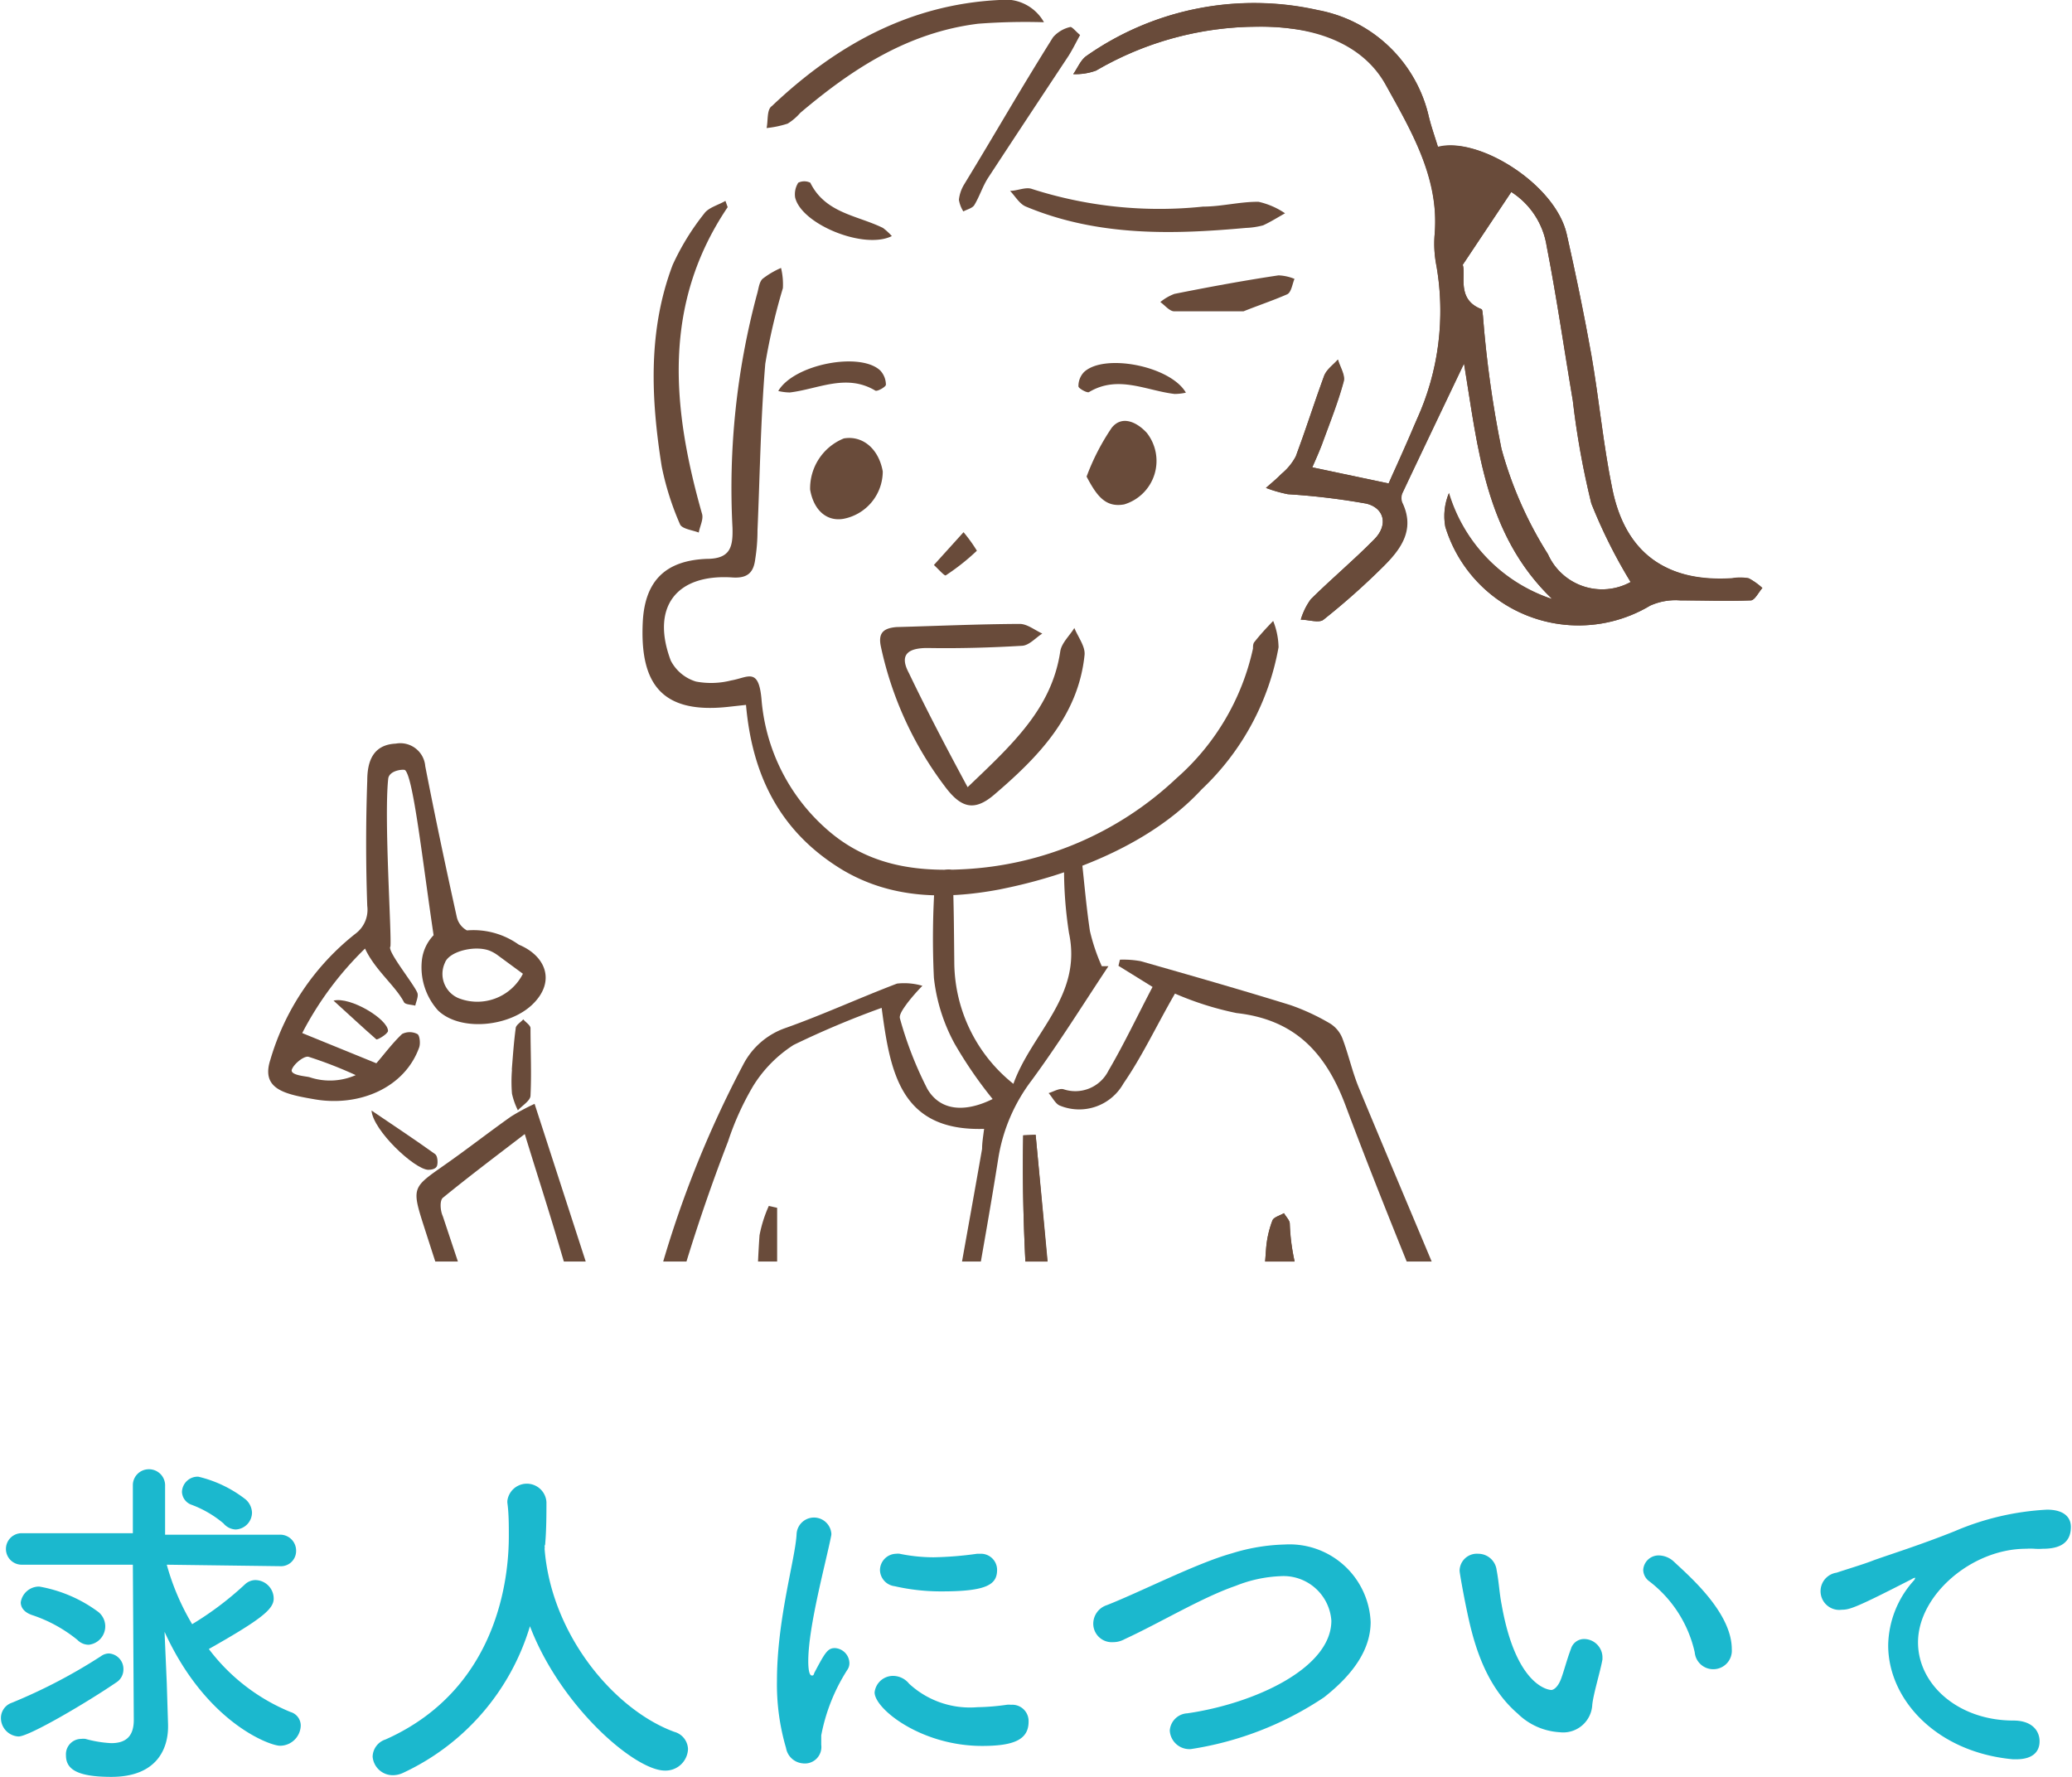 <svg xmlns="http://www.w3.org/2000/svg" xmlns:xlink="http://www.w3.org/1999/xlink" viewBox="0 0 111.82 95.9"><defs><style>.cls-1{fill:none;}.cls-2{fill:#694b3a;}.cls-3{fill:#1bb8ce;}.cls-4{clip-path:url(#clip-path);}.cls-5{clip-path:url(#clip-path-2);}.cls-6{clip-path:url(#clip-path-3);}</style><clipPath id="clip-path" transform="translate(0 -5)"><rect class="cls-1" x="4.8" width="99.91" height="73.08"/></clipPath><clipPath id="clip-path-2" transform="translate(0 -5)"><path class="cls-2" d="M55.89,66.24c1,10.36,1.91,20.71,2.85,31h7.69c.22-2.56.44-4.91.61-7.26.44-5.87.85-11.75,1.29-17.63a5.47,5.47,0,0,1,.34-1.49c.07-.18.41-.26.62-.39.11.19.31.38.32.57.11,3.49,1.93,6.35,3.49,9.29a1.81,1.81,0,0,1,0,2.31c-1.14,1.51-2,3.23-3.28,4.65-1.74,2-1.59,4.39-1.83,6.72-.1,1,.13,2.11,0,3.14a1.44,1.44,0,0,1-1,1c-1.73.16-3.47.18-5.21.22-1.13,0-2.32-.36-3.27.66-.14.15-.59,0-1,0C57,88,55,77.21,55.22,66.27Zm13.56,9-.26,0q-.3,5.63-.59,11.23l.28,0,3.5-4.64C71.33,79.53,70.39,77.4,69.45,75.27Z"/></clipPath><clipPath id="clip-path-3" transform="translate(0 -5)"><path class="cls-2" d="M70.82,30.22l4.12.87c.47-1.07,1-2.24,1.52-3.45a14.1,14.1,0,0,0,1.06-8.28,6.23,6.23,0,0,1-.09-1.78c.23-3-1.31-5.59-2.65-8S70.6,6.4,67.85,6.44a17.36,17.36,0,0,0-8.7,2.37A3.22,3.22,0,0,1,57.92,9c.24-.34.41-.79.74-1A15.74,15.74,0,0,1,71.12,5.54a7.57,7.57,0,0,1,6,5.8c.13.53.32,1.05.48,1.58,2.16-.57,6.33,2,6.95,4.71.49,2.16.94,4.34,1.33,6.52.42,2.4.64,4.84,1.13,7.22.7,3.47,2.91,5.05,6.45,4.83a2.72,2.72,0,0,1,.9,0,3.67,3.67,0,0,1,.75.53c-.21.24-.41.66-.62.67-1.27.05-2.54,0-3.81,0a3.33,3.33,0,0,0-1.62.28A7.52,7.52,0,0,1,78,33.43a3.21,3.21,0,0,1,.2-1.83,8.64,8.64,0,0,0,5.56,5.72c-3.63-3.49-4-8.18-4.75-12.69-1.12,2.35-2.23,4.67-3.33,7a.7.7,0,0,0,0,.49c.7,1.45-.06,2.5-1,3.43a38.57,38.57,0,0,1-3.25,2.89c-.25.2-.81,0-1.23,0a3.53,3.53,0,0,1,.54-1.1c1.12-1.11,2.33-2.12,3.44-3.25.75-.77.52-1.67-.43-1.91a37.09,37.09,0,0,0-4.25-.51,7.19,7.19,0,0,1-1.18-.34c.28-.25.58-.49.84-.76a3.1,3.1,0,0,0,.77-.94c.54-1.44,1-2.91,1.53-4.35.13-.34.49-.59.75-.88.11.4.41.85.31,1.19-.31,1.15-.76,2.26-1.17,3.39C71.18,29.41,71,29.82,70.82,30.22ZM88,36.41a28,28,0,0,1-2.12-4.24,44.73,44.73,0,0,1-1-5.55c-.47-2.78-.87-5.57-1.41-8.33a4.24,4.24,0,0,0-1.91-2.93l-2.62,3.93c.19.56-.36,1.86,1,2.39.07,0,.07.24.09.36a58.82,58.82,0,0,0,1,7.18,21,21,0,0,0,2.51,5.69A3.2,3.2,0,0,0,88,36.41Z"/></clipPath></defs><g id="レイヤー_2" data-name="レイヤー 2"><g id="レイヤー_4" data-name="レイヤー 4"><path class="cls-3" d="M1,98.71a1,1,0,0,1-.95-1,.87.87,0,0,1,.59-.82,29.19,29.19,0,0,0,4.82-2.52.73.73,0,0,1,.42-.14.84.84,0,0,1,.78.88.82.82,0,0,1-.38.68C4.73,96.85,1.58,98.71,1,98.71Zm6.17-9.27-6,0a.85.85,0,1,1,0-1.7l6,0,0-2.62v0A.86.86,0,0,1,8,84.29a.87.87,0,0,1,.91.91l0,2.62,6.19,0a.86.86,0,0,1,.88.88.82.82,0,0,1-.88.82L9,89.44a13,13,0,0,0,1.37,3.21,17.19,17.19,0,0,0,2.85-2.15.84.84,0,0,1,.55-.23,1,1,0,0,1,1,1c0,.57-.67,1.12-3.5,2.72a10.51,10.51,0,0,0,4.41,3.4.76.76,0,0,1,.55.74,1.12,1.12,0,0,1-1.12,1.08c-.55,0-4-1.25-6.23-6.15L9,95.82l.07,2.26v.1c0,1.15-.57,2.71-3.06,2.71-1.88,0-2.45-.43-2.45-1.16a.83.83,0,0,1,.82-.89.93.93,0,0,1,.23,0A6.35,6.35,0,0,0,6,99.07c.71,0,1.22-.29,1.22-1.25v0ZM4.18,93.5a7.73,7.73,0,0,0-2.47-1.35c-.42-.15-.59-.41-.59-.68a1,1,0,0,1,1-.85A7.53,7.53,0,0,1,5.32,92a1,1,0,0,1,.36.76,1,1,0,0,1-.89,1A.85.85,0,0,1,4.18,93.5Zm7.88-6.29a5.85,5.85,0,0,0-1.71-1,.77.77,0,0,1-.53-.7.85.85,0,0,1,.88-.82,6.62,6.62,0,0,1,2.56,1.23,1,1,0,0,1,.34.71.92.92,0,0,1-.89.91A.91.91,0,0,1,12.06,87.21Z" transform="translate(0 -5)"/><path class="cls-3" d="M29.39,88.43a.36.36,0,0,1,0,.15c.36,4.66,3.78,8.7,7,9.88a1,1,0,0,1,.74.93,1.21,1.21,0,0,1-1.25,1.16c-1.62,0-5.63-3.46-7.28-7.79a12.76,12.76,0,0,1-6.84,7.91,1.29,1.29,0,0,1-.55.13,1.09,1.09,0,0,1-1.1-1,1,1,0,0,1,.7-.93c6.48-2.89,6.65-9.55,6.65-11,0-.57,0-1.21-.08-1.78V86a1.06,1.06,0,0,1,2.11.06c0,.66,0,1.48-.07,2.29Z" transform="translate(0 -5)"/><path class="cls-3" d="M42.42,99.33a12.17,12.17,0,0,1-.49-3.62c0-3.35,1-6.61,1.06-7.93a.94.94,0,0,1,1.87-.07.44.44,0,0,1,0,.15c-.27,1.39-1.24,4.9-1.24,6.78,0,.71.13.78.19.78s.1,0,.13-.13c.59-1.12.73-1.35,1.12-1.35a.83.83,0,0,1,.78.8.62.62,0,0,1-.09.34,10,10,0,0,0-1.43,3.57c0,.17,0,.34,0,.51a.89.89,0,0,1-1,1A1,1,0,0,1,42.42,99.33ZM53,99.22c-3.29,0-5.8-2-5.8-2.89a1,1,0,0,1,1-.89,1.12,1.12,0,0,1,.86.42,4.83,4.83,0,0,0,3.68,1.27A12.69,12.69,0,0,0,54.33,97a.93.93,0,0,1,.23,0,.88.88,0,0,1,.95.91C55.51,98.9,54.68,99.22,53,99.22Zm-2.15-8.34a11.24,11.24,0,0,1-2.57-.28.9.9,0,0,1-.79-.86.89.89,0,0,1,.87-.89.68.68,0,0,1,.19,0,9.13,9.13,0,0,0,1.84.19,19.11,19.11,0,0,0,2.34-.19l.17,0a.87.87,0,0,1,.91.89C53.8,90.5,53.27,90.88,50.84,90.88Z" transform="translate(0 -5)"/><path class="cls-3" d="M64.27,99.39a1.06,1.06,0,0,1-1.14-1,1,1,0,0,1,.95-.93c3.59-.52,7.77-2.42,7.77-5a2.59,2.59,0,0,0-2.77-2.4,7.23,7.23,0,0,0-2.39.52c-1.81.62-4.09,2-6,2.88a1.27,1.27,0,0,1-.62.16,1,1,0,0,1-1.07-1,1.06,1.06,0,0,1,.74-1c1.83-.72,4.83-2.26,6.73-2.79a10.45,10.45,0,0,1,2.87-.48,4.38,4.38,0,0,1,4.63,4.18c0,1.41-.85,2.76-2.52,4.07A17.73,17.73,0,0,1,64.27,99.39Z" transform="translate(0 -5)"/><path class="cls-3" d="M84.17,98.48a3.52,3.52,0,0,1-2.26-1c-1.92-1.65-2.47-4.23-2.78-5.72-.15-.72-.36-1.88-.36-2a.93.93,0,0,1,1-.91,1,1,0,0,1,1,.89c.12.61.15,1.26.27,1.86.78,4.43,2.56,4.6,2.68,4.6s.36-.15.53-.61.3-1,.53-1.61a.74.74,0,0,1,.7-.53,1,1,0,0,1,1,.95c0,.05,0,.09,0,.15-.11.63-.49,1.86-.55,2.45A1.57,1.57,0,0,1,84.17,98.48Zm7.29-4.31A6.65,6.65,0,0,0,89,90.33a.78.78,0,0,1-.32-.61.83.83,0,0,1,.86-.78,1.22,1.22,0,0,1,.79.33C91.1,90,93.46,92,93.46,94a1,1,0,0,1-1,1.08A1,1,0,0,1,91.46,94.17Z" transform="translate(0 -5)"/><path class="cls-3" d="M108.82,99.94h-.19c-4.13-.38-6.73-3.23-6.73-6.15a5.34,5.34,0,0,1,1.37-3.48.31.31,0,0,0,.09-.17,0,0,0,0,0,0,0,.55.55,0,0,0-.19.08c-3,1.54-3.35,1.65-3.77,1.65a1,1,0,1,1-.28-2c.4-.14,1.48-.46,2-.67.89-.32,2.47-.81,4.35-1.56a14.56,14.56,0,0,1,5-1.17c.94,0,1.29.43,1.29.93,0,1-.8,1.18-1.52,1.18a3.31,3.31,0,0,1-.44,0,3.46,3.46,0,0,0-.46,0c-2.94,0-5.83,2.51-5.83,5.05,0,2.28,2.17,4.22,5.15,4.22,1,0,1.41.55,1.41,1.12S109.69,99.94,108.82,99.94Z" transform="translate(0 -5)"/><g class="cls-4"><path class="cls-2" d="M19.7,56.19a17.68,17.68,0,0,0-3.39,4.56l4,1.63c.42-.48.86-1.08,1.39-1.58a.9.9,0,0,1,.82,0c.13.06.18.51.1.73-.79,2.19-3.24,3.2-5.61,2.8-1.63-.28-2.94-.54-2.42-2.14a13.47,13.47,0,0,1,4.59-6.8,1.61,1.61,0,0,0,.64-1.5c-.08-2.25-.08-4.51,0-6.76,0-1,.28-1.94,1.54-2a1.35,1.35,0,0,1,1.59,1.22c.53,2.72,1.1,5.42,1.7,8.13a1.1,1.1,0,0,0,.55.73,4.21,4.21,0,0,1,2.8.77c1.47.61,2,2,.74,3.22s-3.9,1.48-5.1.33a3.49,3.49,0,0,1-.87-2.73,2.32,2.32,0,0,1,.63-1.33c-.59-3.94-1.09-8.52-1.54-8.91-.07-.06-.86,0-.91.47-.23,2.16.19,8.34.12,9.05-.2.23,1.25,2,1.45,2.49.08.18-.06.47-.11.7-.21-.06-.54-.05-.61-.19C21.34,58.2,20.23,57.34,19.7,56.19Zm8.52,1.36-1.36-1a2,2,0,0,0-.4-.23c-.77-.33-2.22,0-2.45.64a1.42,1.42,0,0,0,.72,1.9A2.76,2.76,0,0,0,28.22,57.55Zm-9,5.48a22.57,22.57,0,0,0-2.57-1c-.24-.06-.79.38-.9.69s.77.36.95.41A3.45,3.45,0,0,0,19.24,63Z" transform="translate(0 -5)"/><path class="cls-2" d="M27.62,62.73c.06-.75.11-1.49.21-2.23,0-.18.27-.33.41-.49.13.16.38.31.39.47,0,1.21.06,2.43,0,3.64,0,.28-.44.53-.68.8a3.88,3.88,0,0,1-.32-.9,8,8,0,0,1,0-1.29Z" transform="translate(0 -5)"/><path class="cls-2" d="M20.05,64.93c1.15.78,2.3,1.54,3.43,2.35.13.09.16.43.11.62s-.32.23-.48.23C22.36,68.1,20.13,66,20.05,64.93Z" transform="translate(0 -5)"/><path class="cls-2" d="M18,59c.91-.23,2.93,1,2.94,1.63,0,.16-.57.5-.63.46C19.53,60.41,18.81,59.73,18,59Z" transform="translate(0 -5)"/><path class="cls-2" d="M53.11,65.92c-4.52.14-5.07-3.06-5.53-6.53a48.44,48.44,0,0,0-4.75,2,7,7,0,0,0-2.18,2.21,15.23,15.23,0,0,0-1.36,3,96.32,96.32,0,0,0-4.64,16,4.64,4.64,0,0,1-.53,1.16l-.41.08c-.21-.58-.46-1.15-.64-1.74-1-3.3-1.92-6.6-2.9-9.9-.59-2-1.21-3.91-1.85-6-1.54,1.18-3,2.28-4.42,3.44-.17.14-.15.67,0,1q3.16,9.51,6.4,19c.33,1,.92,1.84,1.33,2.78.11.23,0,.57,0,.85-.32-.07-.79,0-.91-.22a11.38,11.38,0,0,1-1.37-2.48Q26,80.89,22.84,71.06c-.64-2-.54-2,1.18-3.21,1.2-.84,2.35-1.74,3.55-2.59a11.4,11.4,0,0,1,1.28-.69c1.67,5.14,3.28,10.13,5,15.39.58-2.07,1.07-3.89,1.61-5.71a57.38,57.38,0,0,1,4.64-11.78,4.07,4.07,0,0,1,2.31-2c2-.71,4-1.63,6-2.39a3.47,3.47,0,0,1,1.37.12,10.41,10.41,0,0,0-.82.94c-.18.25-.46.62-.39.83a19.84,19.84,0,0,0,1.48,3.8c.69,1.17,2,1.29,3.52.54a22.91,22.91,0,0,1-2.06-3,9.62,9.62,0,0,1-1.11-3.54,44.45,44.45,0,0,1,.07-5.41c0-.31.93-.63.94-.29.07,1.9.07,2.93.09,4.83a8.44,8.44,0,0,0,3.19,6.59c1-2.78,3.73-4.73,3-8.14a22.33,22.33,0,0,1-.26-4c0-.52.82-1,.86-.71.19,1.53.3,3.07.53,4.6a10.36,10.36,0,0,0,.64,1.9h.36c-1.37,2.06-2.68,4.17-4.15,6.17a9.38,9.38,0,0,0-1.79,4.17c-.77,4.88-1.73,9.73-2.46,14.61a65.53,65.53,0,0,0-.77,13.71c0,.35-.27.72-.42,1.08-.27-.32-.77-.64-.77-1a64.26,64.26,0,0,1,.16-9C50.58,80.22,51.84,73.62,53,67,53,66.69,53.05,66.38,53.11,65.92Z" transform="translate(0 -5)"/><path class="cls-2" d="M55.89,66.24c1,10.36,1.91,20.71,2.85,31h7.69c.22-2.56.44-4.91.61-7.26.44-5.87.85-11.75,1.29-17.63a5.47,5.47,0,0,1,.34-1.49c.07-.18.41-.26.62-.39.11.19.31.38.32.57.11,3.49,1.93,6.35,3.49,9.29a1.81,1.81,0,0,1,0,2.31c-1.14,1.51-2,3.23-3.28,4.65-1.74,2-1.59,4.39-1.83,6.72-.1,1,.13,2.11,0,3.14a1.44,1.44,0,0,1-1,1c-1.73.16-3.47.18-5.21.22-1.13,0-2.32-.36-3.27.66-.14.15-.59,0-1,0C57,88,55,77.21,55.22,66.27Zm13.56,9-.26,0q-.3,5.63-.59,11.23l.28,0,3.5-4.64C71.33,79.53,70.39,77.4,69.45,75.27Z" transform="translate(0 -5)"/><g class="cls-5"><path class="cls-2" d="M53.11,65.92c-.06.46-.09.77-.14,1.08-1.13,6.62-2.39,13.22-3.32,19.87a64.26,64.26,0,0,0-.16,9c0,.32.5.64.77,1,.15-.36.45-.73.42-1.08A65.53,65.53,0,0,1,51.45,82c.73-4.88,1.69-9.73,2.46-14.61a9.38,9.38,0,0,1,1.79-4.17c1.47-2,2.78-4.11,4.15-6.17h-.36a10.36,10.36,0,0,1-.64-1.9c-.23-1.53-.34-3.07-.53-4.6a4.17,4.17,0,0,0-.34-.93l-.36.06a10.71,10.71,0,0,0-.16,1.58,22.33,22.33,0,0,0,.26,4c.73,3.41-2,5.36-3,8.14a8.44,8.44,0,0,1-3.19-6.59c0-1.9,0-3.8-.09-5.7,0-.34-.31-.67-.48-1-.16.32-.45.62-.46.94-.07,2.21-.22,4.44-.07,6.64a9.62,9.62,0,0,0,1.11,3.54,22.91,22.91,0,0,0,2.06,3c-1.51.75-2.83.63-3.52-.54a19.84,19.84,0,0,1-1.48-3.8c-.07-.21.21-.58.39-.83a10.41,10.41,0,0,1,.82-.94A3.47,3.47,0,0,0,48.44,58c-2,.76-4,1.68-6,2.39a4.07,4.07,0,0,0-2.31,2,57.38,57.38,0,0,0-4.64,11.78c-.54,1.82-1,3.64-1.61,5.71-1.7-5.26-3.31-10.25-5-15.39a11.4,11.4,0,0,0-1.28.69c-1.2.85-2.35,1.75-3.55,2.59-1.72,1.21-1.82,1.22-1.18,3.21Q26,80.88,29.27,90.67a11.38,11.38,0,0,0,1.37,2.48c.12.19.59.15.91.22,0-.28.14-.62,0-.85-.41-.94-1-1.81-1.33-2.78q-3.26-9.48-6.4-19c-.1-.29-.12-.82,0-1,1.41-1.16,2.88-2.26,4.42-3.44.64,2,1.26,4,1.85,6,1,3.3,1.93,6.6,2.9,9.9.18.59.43,1.16.64,1.74l.41-.08a4.64,4.64,0,0,0,.53-1.16,96.32,96.32,0,0,1,4.64-16,15.23,15.23,0,0,1,1.36-3,7,7,0,0,1,2.18-2.21,48.44,48.44,0,0,1,4.75-2C48,62.86,48.59,66.06,53.11,65.92Zm2.78.32-.67,0C55,77.21,57,88,57.5,99c.42,0,.87.13,1,0,1-1,2.14-.63,3.27-.66,1.74,0,3.48-.06,5.21-.22a1.44,1.44,0,0,0,1-1c.12-1-.11-2.11,0-3.14.24-2.33.09-4.73,1.83-6.72,1.24-1.42,2.14-3.14,3.28-4.65a1.81,1.81,0,0,0,0-2.31c-1.56-2.94-3.38-5.8-3.49-9.29,0-.19-.21-.38-.32-.57-.21.13-.55.21-.62.39a5.47,5.47,0,0,0-.34,1.49c-.44,5.88-.85,11.76-1.29,17.63-.17,2.35-.39,4.7-.61,7.26H58.74C57.8,87,56.85,76.6,55.89,66.24Zm7.52-7.62a16.76,16.76,0,0,0,3.32,1c3.15.34,4.82,2.13,5.89,5,1.94,5.18,4.07,10.29,6.14,15.42.93,2.31.87,4.24-1.17,6.17-3,2.81-5.62,6-8.38,9a.82.82,0,0,0-.17.72.77.77,0,0,0,.67.31,1.84,1.84,0,0,0,.93-.47,31.28,31.28,0,0,0,2.43-2.59q3.63-4.46,7.15-9a2.35,2.35,0,0,0,.47-1.63A16.5,16.5,0,0,0,79.75,79c-2.1-5.12-4.28-10.21-6.4-15.32-.37-.88-.57-1.83-.91-2.72a1.66,1.66,0,0,0-.65-.78,11.87,11.87,0,0,0-2.15-1c-2.68-.83-5.38-1.6-8.08-2.37a5.19,5.19,0,0,0-1.12-.08l-.08.33,1.84,1.14c-.8,1.55-1.53,3.07-2.38,4.52a2,2,0,0,1-2.43,1c-.23-.06-.53.13-.8.21.21.23.37.59.62.68a2.74,2.74,0,0,0,3.42-1.2C61.65,62,62.43,60.35,63.41,58.62ZM40.76,84c.15,1.41.2,2.47.38,3.5C41.72,91,42.31,94.4,43,97.8c.12.6.25,2.07,1.52.72.12-.13.51,0,.78,0,1.14.07,2.28.19,3.43.2.25,0,.5-.37.75-.57a2.47,2.47,0,0,0-.82-.45c-1.14-.11-2.29-.13-3.43-.21A1.15,1.15,0,0,1,44,96.43c-.22-1.28-.58-2.54-.84-3.82-1.29-6.12-1.34-12.33-1.28-18.54,0-1.27,0-2.54,0-3.81l-.45-.1a7.07,7.07,0,0,0-.5,1.58c-.12,1.65-.18,3.32-.22,5s.11,3.34-.08,5-1.7,2.74-2.41,4.22a43.65,43.65,0,0,1-2.8,4.54c-.6.94-.85,2.24-2.43,2.18.76,1,1.58,1,2.24.09,1.19-1.67,2.36-3.36,3.47-5.08C39.41,86.59,40,85.45,40.76,84ZM53,95.77c1-.08,2-.14,3-.28.24,0,.44-.36.65-.55-.22-.17-.45-.49-.66-.47-1.46.08-2.91.21-4.36.37-.18,0-.33.34-.5.52.21.14.41.36.63.4A8.72,8.72,0,0,0,53,95.77Z" transform="translate(0 -5)"/></g><path class="cls-2" d="M63.41,58.62c-1,1.73-1.76,3.37-2.78,4.85a2.74,2.74,0,0,1-3.42,1.2c-.25-.09-.41-.45-.62-.68.27-.08.57-.27.8-.21a2,2,0,0,0,2.43-1c.85-1.45,1.58-3,2.38-4.52l-1.84-1.14.08-.33a5.19,5.19,0,0,1,1.12.08c2.7.77,5.4,1.54,8.08,2.37a11.87,11.87,0,0,1,2.15,1,1.66,1.66,0,0,1,.65.78c.34.89.54,1.84.91,2.72,2.12,5.11,4.3,10.2,6.4,15.32a16.5,16.5,0,0,1,.94,3.54,2.35,2.35,0,0,1-.47,1.63q-3.51,4.54-7.15,9a31.28,31.28,0,0,1-2.43,2.59,1.84,1.84,0,0,1-.93.47.77.77,0,0,1-.67-.31.82.82,0,0,1,.17-.72c2.76-3,5.41-6.18,8.38-9,2-1.93,2.1-3.86,1.17-6.17-2.07-5.13-4.2-10.24-6.14-15.42-1.07-2.86-2.74-4.65-5.89-5A16.76,16.76,0,0,1,63.41,58.62Z" transform="translate(0 -5)"/><path class="cls-2" d="M40.76,84c-.79,1.41-1.35,2.55-2,3.61-1.11,1.72-2.28,3.41-3.47,5.08-.66.93-1.48.92-2.24-.09,1.58.06,1.83-1.24,2.43-2.18a43.65,43.65,0,0,0,2.8-4.54c.71-1.48,2.2-2.55,2.41-4.22s0-3.32.08-5,.1-3.33.22-5a7.07,7.07,0,0,1,.5-1.58l.45.1c0,1.27,0,2.54,0,3.81-.06,6.21,0,12.42,1.28,18.54.26,1.28.62,2.54.84,3.82a1.15,1.15,0,0,0,1.19,1.08c1.14.08,2.29.1,3.43.21a2.47,2.47,0,0,1,.82.45c-.25.2-.5.58-.75.57-1.15,0-2.29-.13-3.43-.2-.27,0-.66-.15-.78,0-1.27,1.35-1.4-.12-1.52-.72-.68-3.4-1.27-6.83-1.85-10.26C41,86.51,40.91,85.45,40.76,84Z" transform="translate(0 -5)"/><path class="cls-2" d="M53,95.77a8.72,8.72,0,0,1-1.25,0c-.22,0-.42-.26-.63-.4.17-.18.32-.49.5-.52,1.45-.16,2.9-.29,4.36-.37.21,0,.44.3.66.47-.21.19-.41.52-.65.55C55.05,95.63,54.07,95.69,53,95.77Z" transform="translate(0 -5)"/><path class="cls-2" d="M70.82,30.22l4.12.87c.47-1.07,1-2.24,1.52-3.45a14.1,14.1,0,0,0,1.06-8.28,6.23,6.23,0,0,1-.09-1.78c.23-3-1.31-5.59-2.65-8S70.6,6.4,67.85,6.44a17.36,17.36,0,0,0-8.7,2.37A3.22,3.22,0,0,1,57.92,9c.24-.34.41-.79.74-1A15.74,15.74,0,0,1,71.12,5.54a7.57,7.57,0,0,1,6,5.8c.13.53.32,1.05.48,1.58,2.16-.57,6.33,2,6.95,4.71.49,2.16.94,4.34,1.33,6.52.42,2.4.64,4.84,1.13,7.22.7,3.47,2.91,5.05,6.45,4.83a2.72,2.72,0,0,1,.9,0,3.67,3.67,0,0,1,.75.53c-.21.24-.41.66-.62.67-1.27.05-2.54,0-3.81,0a3.33,3.33,0,0,0-1.62.28A7.52,7.52,0,0,1,78,33.43a3.21,3.21,0,0,1,.2-1.83,8.64,8.64,0,0,0,5.56,5.72c-3.63-3.49-4-8.18-4.75-12.69-1.12,2.35-2.23,4.67-3.33,7a.7.7,0,0,0,0,.49c.7,1.45-.06,2.5-1,3.43a38.57,38.57,0,0,1-3.25,2.89c-.25.2-.81,0-1.23,0a3.53,3.53,0,0,1,.54-1.1c1.12-1.11,2.33-2.12,3.44-3.25.75-.77.52-1.67-.43-1.91a37.09,37.09,0,0,0-4.25-.51,7.19,7.19,0,0,1-1.18-.34c.28-.25.58-.49.84-.76a3.1,3.1,0,0,0,.77-.94c.54-1.44,1-2.91,1.53-4.35.13-.34.49-.59.75-.88.11.4.41.85.31,1.19-.31,1.15-.76,2.26-1.17,3.39C71.18,29.41,71,29.82,70.82,30.22ZM88,36.41a28,28,0,0,1-2.12-4.24,44.73,44.73,0,0,1-1-5.55c-.47-2.78-.87-5.57-1.41-8.33a4.24,4.24,0,0,0-1.91-2.93l-2.62,3.93c.19.56-.36,1.86,1,2.39.07,0,.07.24.09.36a58.82,58.82,0,0,0,1,7.18,21,21,0,0,0,2.51,5.69A3.2,3.2,0,0,0,88,36.41Z" transform="translate(0 -5)"/><g class="cls-6"><path class="cls-2" d="M70.82,30.22c.17-.4.36-.81.51-1.23.41-1.13.86-2.24,1.17-3.39.1-.34-.2-.79-.31-1.19-.26.29-.62.54-.75.88-.54,1.44-1,2.91-1.53,4.35a3.1,3.1,0,0,1-.77.94c-.26.27-.56.51-.84.76a7.19,7.19,0,0,0,1.18.34,37.09,37.09,0,0,1,4.25.51c1,.24,1.18,1.14.43,1.91-1.11,1.13-2.32,2.14-3.44,3.25a3.53,3.53,0,0,0-.54,1.1c.42,0,1,.19,1.23,0a38.57,38.57,0,0,0,3.25-2.89c.92-.93,1.68-2,1-3.43a.7.7,0,0,1,0-.49c1.1-2.33,2.21-4.65,3.33-7,.74,4.51,1.12,9.2,4.75,12.69a8.64,8.64,0,0,1-5.56-5.72,3.21,3.21,0,0,0-.2,1.83,7.52,7.52,0,0,0,11.12,4.26,3.33,3.33,0,0,1,1.62-.28c1.27,0,2.54,0,3.81,0,.21,0,.41-.43.62-.67a3.67,3.67,0,0,0-.75-.53,2.72,2.72,0,0,0-.9,0c-3.54.22-5.75-1.36-6.45-4.83-.49-2.38-.71-4.82-1.13-7.22-.39-2.18-.84-4.36-1.33-6.52-.62-2.72-4.79-5.28-6.95-4.71-.16-.53-.35-1.05-.48-1.58a7.57,7.57,0,0,0-6-5.8A15.74,15.74,0,0,0,58.66,8c-.33.21-.5.66-.74,1a3.22,3.22,0,0,0,1.23-.18,17.36,17.36,0,0,1,8.7-2.37c2.75,0,5.53.52,6.93,3.09s2.88,5,2.65,8a6.23,6.23,0,0,0,.09,1.78,14.1,14.1,0,0,1-1.06,8.28c-.47,1.21-1,2.38-1.52,3.45Zm-31.55-14-.16-.34c-.39.23-.92.36-1.15.69a13.31,13.31,0,0,0-1.58,2.76c-1.34,3.54-1.17,7.21-.59,10.87a15.29,15.29,0,0,0,1,3.15c.09.23.62.29,1,.42.06-.33.26-.7.18-1C36.26,27,35.72,21.44,39.27,16.18Zm17.07-10A2.39,2.39,0,0,0,53.93,5c-4.86.24-8.82,2.45-12.27,5.72-.25.23-.2.79-.29,1.19a5.37,5.37,0,0,0,1.14-.24,3,3,0,0,0,.68-.58C46,8.71,49,6.75,52.79,6.28A33.6,33.6,0,0,1,56.34,6.2Zm10.9,11.1a4.2,4.2,0,0,0,1-.14c.41-.19.79-.43,1.18-.65A4.15,4.15,0,0,0,68,15.89c-1,0-2,.21-3,.26a22.52,22.52,0,0,1-9.22-.95c-.34-.13-.79.06-1.19.1.28.29.51.71.86.85C59.32,17.8,63.45,17.64,67.24,17.3ZM58.29,6.89c-.24-.2-.45-.47-.54-.43a1.74,1.74,0,0,0-.92.55c-1.94,3.1-2.89,4.81-4.79,7.93a2,2,0,0,0-.29.84,1.64,1.64,0,0,0,.24.63c.2-.11.48-.17.59-.34.29-.47.45-1,.75-1.48C55.08,11.92,58.07,7.29,58.29,6.89ZM47.64,29.71c-.22-1.22-1.09-1.94-2.1-1.74a2.9,2.9,0,0,0-1.82,2.76c.19,1.11.89,1.73,1.79,1.58A2.61,2.61,0,0,0,47.64,29.71Zm11,.29c.53,1,1,1.69,2,1.5a2.45,2.45,0,0,0,1.22-3.86c-.54-.59-1.34-1-1.89-.29A12.34,12.34,0,0,0,58.64,30Zm8.47-8.2c.8-.32,1.61-.59,2.36-1,.22-.11.27-.54.39-.83a2.52,2.52,0,0,0-.86-.19c-1.88.32-3.76.67-5.62,1a2.68,2.68,0,0,0-.76.44c.25.18.5.49.75.5C64.61,21.84,65.84,21.8,67.11,21.8Zm-19-4.06a3.28,3.28,0,0,0-.48-.4c-1.38-.68-3.11-.79-3.92-2.44a.74.74,0,0,0-.65,0,1.16,1.16,0,0,0-.17.79C43.24,17.1,46.63,18.49,48.13,17.74Z" transform="translate(0 -5)"/></g><path class="cls-2" d="M53.94,53c-2.92.55-5.84.51-8.48-1.06-3.3-2-4.86-5-5.2-8.9l-1,.11c-3.59.38-4.74-1.29-4.57-4.61.12-2.21,1.24-3.29,3.44-3.38,1.29,0,1.43-.64,1.4-1.69a40.43,40.43,0,0,1,1.32-12.58c.09-.29.11-.65.3-.84a4.56,4.56,0,0,1,1-.59,3.73,3.73,0,0,1,.1,1.09,33.4,33.4,0,0,0-.95,4.08c-.25,3-.29,6-.42,9q0,.77-.12,1.53c-.09.74-.41,1.07-1.28,1-3-.18-4.36,1.62-3.28,4.49a2.27,2.27,0,0,0,1.36,1.13,4.38,4.38,0,0,0,1.9-.06c.9-.15,1.49-.75,1.64,1.06a10.45,10.45,0,0,0,3.47,6.93c2.13,1.91,4.64,2.35,7.4,2.2A18.06,18.06,0,0,0,63.49,47a13,13,0,0,0,4.13-7c0-.12,0-.28.09-.37.3-.38.63-.74,1-1.12A4,4,0,0,1,69,39.93a13.9,13.9,0,0,1-4.15,7.67C61.15,51.61,55,52.78,53.94,53Z" transform="translate(0 -5)"/><path class="cls-2" d="M39.27,16.18c-3.55,5.26-3,10.86-1.38,16.56.08.29-.12.66-.18,1-.33-.13-.86-.19-1-.42a15.29,15.29,0,0,1-1-3.15c-.58-3.66-.75-7.33.59-10.87A13.31,13.31,0,0,1,38,16.53c.23-.33.76-.46,1.15-.69Z" transform="translate(0 -5)"/><path class="cls-2" d="M56.34,6.2a33.6,33.6,0,0,0-3.55.08C49,6.75,46,8.71,43.19,11.09a3,3,0,0,1-.68.58,5.37,5.37,0,0,1-1.14.24c.09-.4,0-1,.29-1.19C45.11,7.45,49.07,5.24,53.93,5A2.39,2.39,0,0,1,56.34,6.2Z" transform="translate(0 -5)"/><path class="cls-2" d="M67.24,17.3c-3.79.34-7.92.5-11.87-1.15-.35-.14-.58-.56-.86-.85.4,0,.85-.23,1.19-.1a22.52,22.52,0,0,0,9.22.95c1,0,2-.27,3-.26a4.15,4.15,0,0,1,1.43.62c-.39.22-.77.46-1.18.65A4.2,4.2,0,0,1,67.24,17.3Z" transform="translate(0 -5)"/><path class="cls-2" d="M58.29,6.89c-.22.4-.4.77-.62,1.12-1.76,2.66-2.59,3.91-4.34,6.58-.3.46-.46,1-.75,1.48-.11.17-.39.23-.59.34a1.64,1.64,0,0,1-.24-.63,2,2,0,0,1,.29-.84c1.9-3.12,2.85-4.83,4.79-7.93a1.74,1.74,0,0,1,.92-.55C57.84,6.42,58.05,6.69,58.29,6.89Z" transform="translate(0 -5)"/><path class="cls-2" d="M47.64,30.44A2.61,2.61,0,0,1,45.51,33c-.9.15-1.6-.47-1.79-1.58a2.91,2.91,0,0,1,1.82-2.76C46.55,28.49,47.42,29.21,47.64,30.44Z" transform="translate(0 -5)"/><path class="cls-2" d="M58.64,30.72A12.27,12.27,0,0,1,60,28.08c.55-.68,1.35-.31,1.89.28a2.45,2.45,0,0,1-1.22,3.86C59.64,32.41,59.17,31.72,58.64,30.72Z" transform="translate(0 -5)"/><path class="cls-2" d="M67.11,21.8c-1.27,0-2.5,0-3.74,0-.25,0-.5-.32-.75-.5a2.68,2.68,0,0,1,.76-.44c1.86-.37,3.74-.72,5.62-1a2.52,2.52,0,0,1,.86.19c-.12.29-.17.72-.39.83C68.72,21.21,67.91,21.48,67.11,21.8Z" transform="translate(0 -5)"/><path class="cls-2" d="M48.13,17.74c-1.5.75-4.89-.64-5.22-2.09a1.16,1.16,0,0,1,.17-.79.74.74,0,0,1,.65,0c.81,1.65,2.54,1.76,3.92,2.44A3.28,3.28,0,0,1,48.13,17.74Z" transform="translate(0 -5)"/><path class="cls-2" d="M42,26.1c.85-1.45,4.44-2.13,5.51-1.1a1.14,1.14,0,0,1,.3.76c0,.12-.47.38-.57.32-1.57-.94-3.09-.08-4.62.1A2.93,2.93,0,0,1,42,26.1Z" transform="translate(0 -5)"/><path class="cls-2" d="M64,26.19c-.84-1.45-4.44-2.14-5.51-1.1a1.09,1.09,0,0,0-.29.76c0,.11.47.37.57.31,1.57-.94,3.08-.08,4.62.1A2.85,2.85,0,0,0,64,26.19Z" transform="translate(0 -5)"/><path class="cls-2" d="M52.22,47.48c2.44-2.33,4.54-4.25,5-7.33.07-.45.5-.84.76-1.26.2.49.6,1,.55,1.46-.34,3.31-2.52,5.52-4.88,7.54-1.09.93-1.81.7-2.68-.48a19.11,19.11,0,0,1-3.43-7.51c-.16-.74.13-1,.84-1.06,2.22-.06,4.43-.16,6.65-.17.41,0,.82.34,1.22.52-.36.23-.7.63-1.08.66-1.7.1-3.42.15-5.12.12-1.08,0-1.52.38-1,1.35C50,43.3,51,45.22,52.22,47.48Z" transform="translate(0 -5)"/><path class="cls-2" d="M52,33.72a8.16,8.16,0,0,1,.72,1,12,12,0,0,1-1.68,1.33c-.06.05-.42-.36-.64-.56Z" transform="translate(0 -5)"/></g></g></g></svg>